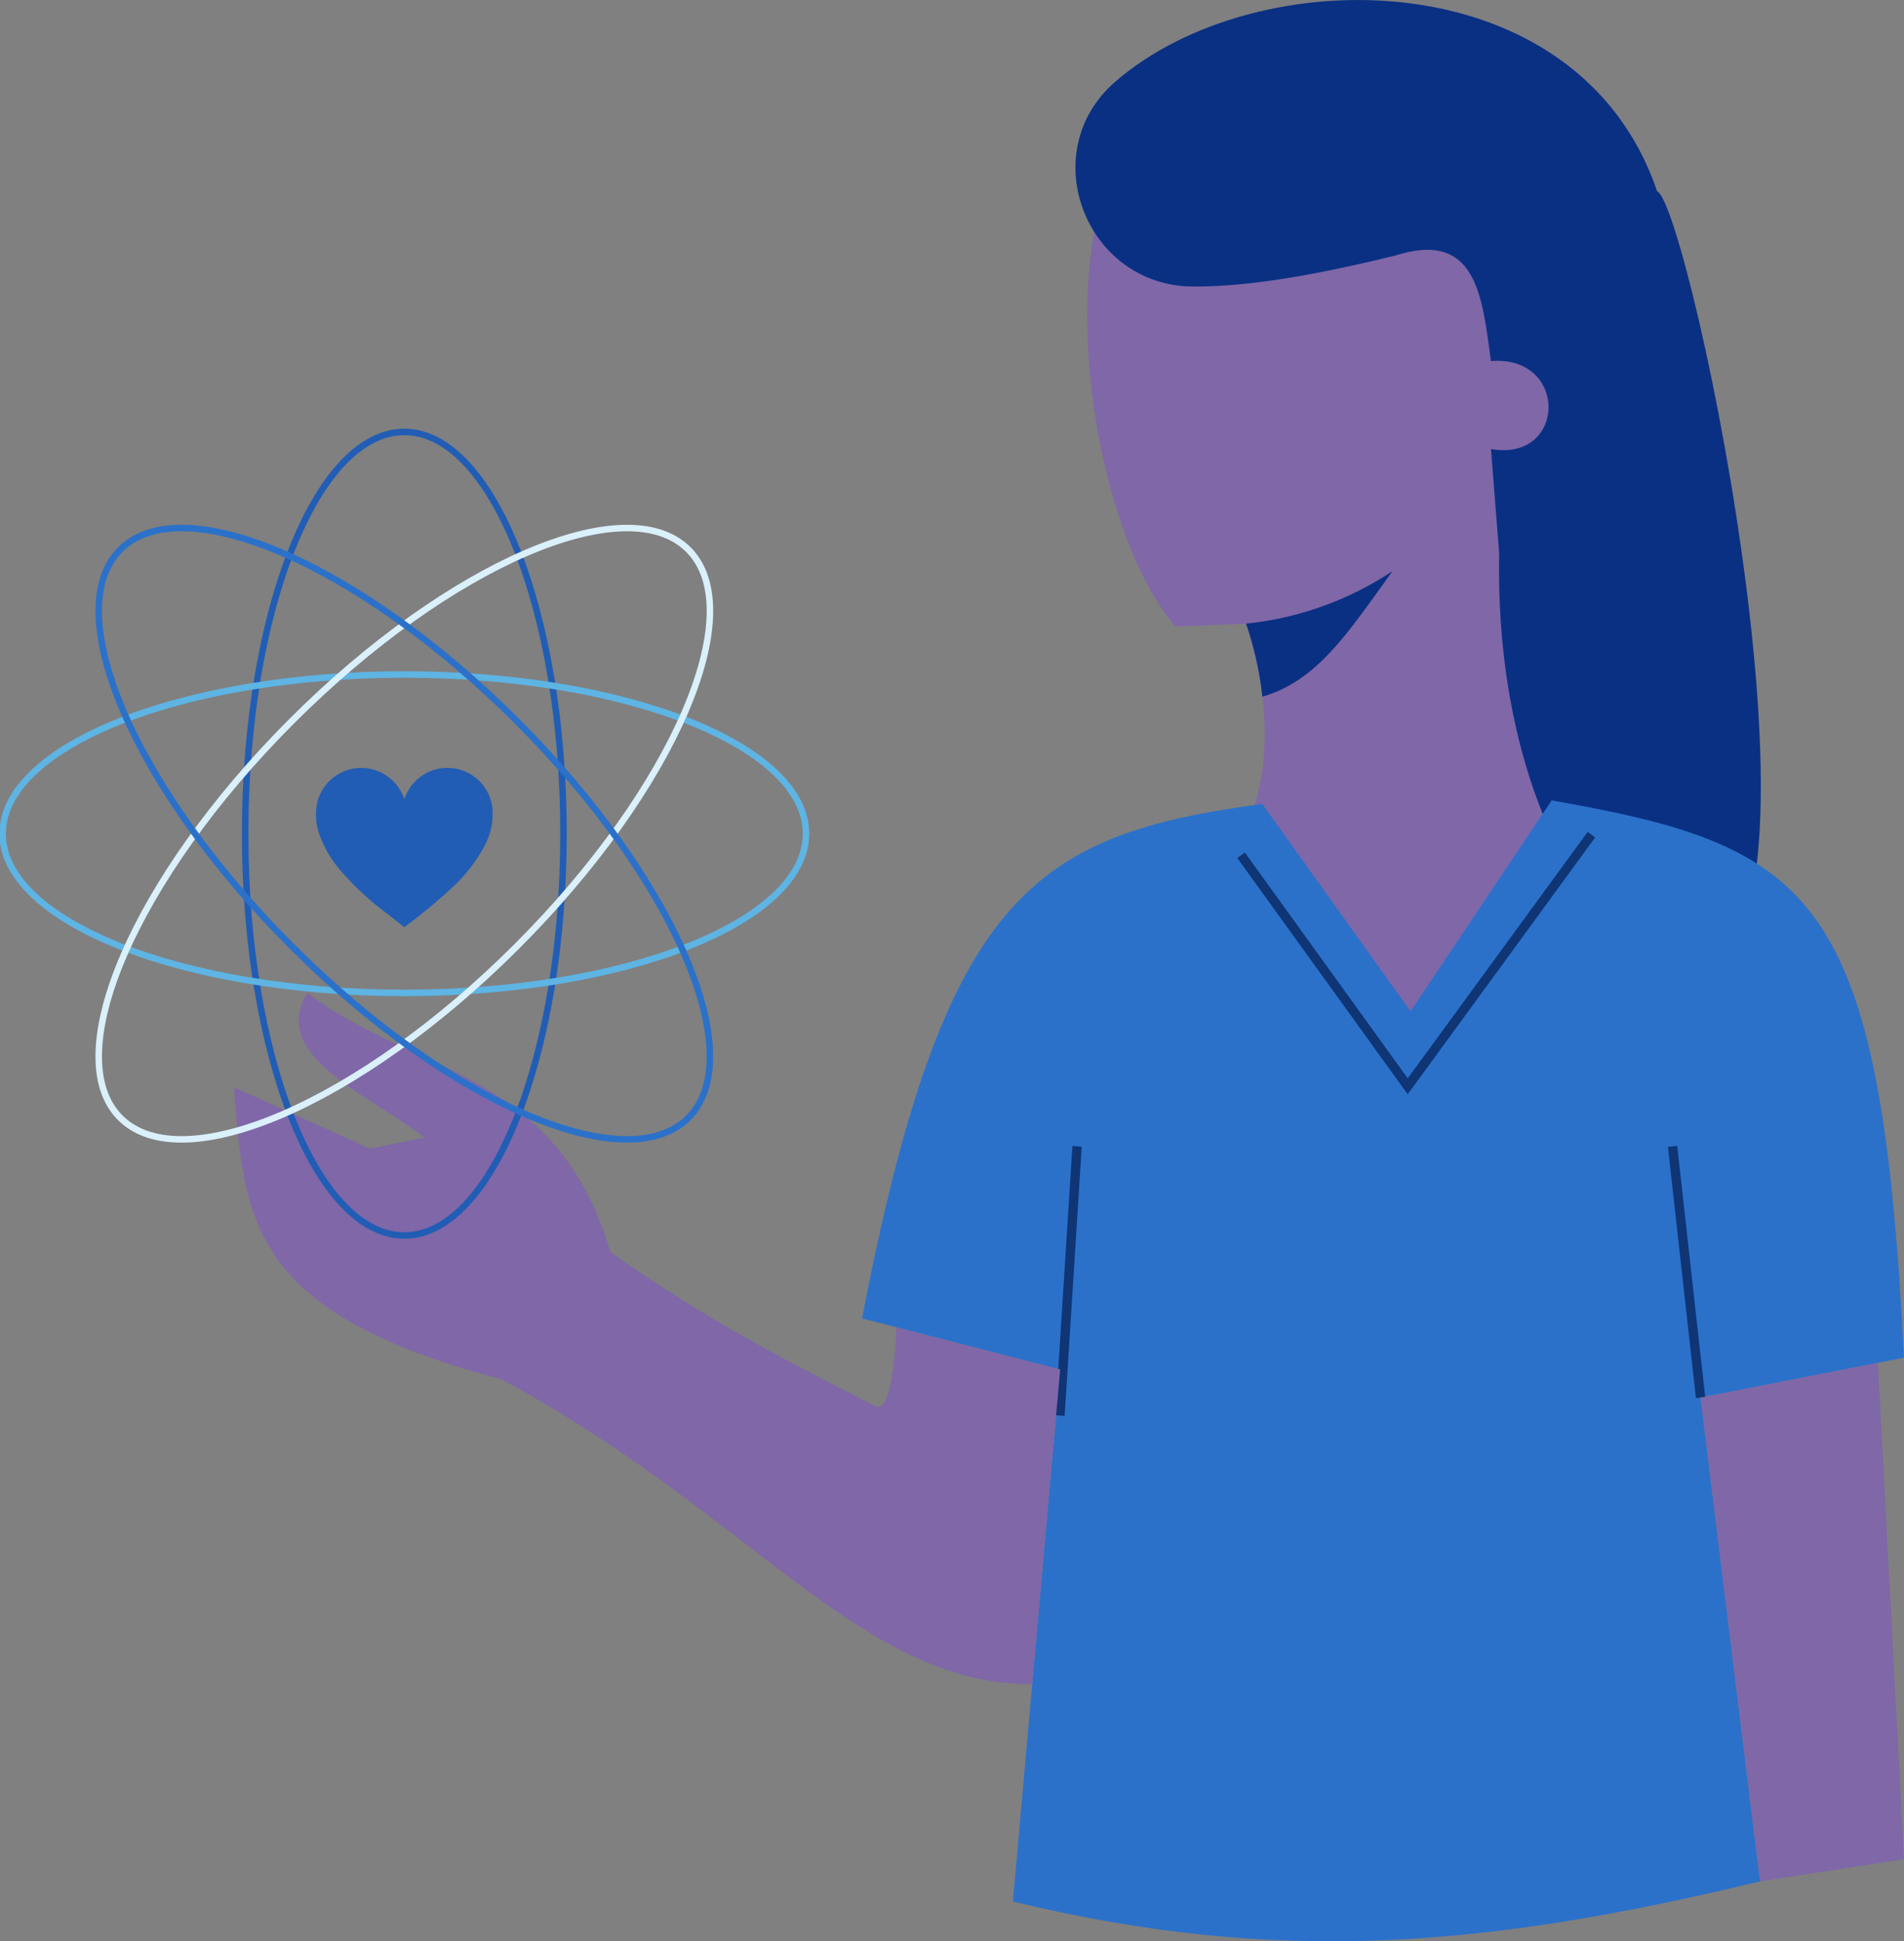 <svg id="Group_698" data-name="Group 698" xmlns="http://www.w3.org/2000/svg" xmlns:xlink="http://www.w3.org/1999/xlink" class="h-44 w-auto md:h-72" viewBox="0 0 293.326 299">
                    <rect x="0" y="0" width="293.326" height="299" fill="#808080" stroke="none"/>
                    <defs>
                        <clipPath id="clip-path">
                            <rect id="Rectangle_145" data-name="Rectangle 145" width="293.326" height="299" fill="none"></rect>
                        </clipPath>
                    </defs>
                    <g id="Group_147" data-name="Group 147" clip-path="url(#clip-path)">
                        <path id="Path_417" data-name="Path 417" d="M281.613,129.206c-10.608-7.651-11.436-26.224-10.962-46.252l16.591-23.46-15.465-28.8L217.485,20.68c-18.5,13.221-11.176,64.143,2.527,79.7l10.86-.425c4.354,13.819,3.682,25.152-1.328,34.339l-15.857,34.68,55.063,6.4Z" transform="translate(-38.912 -3.899)" fill="#7f67a8"></path>
                        <path id="Path_418" data-name="Path 418" d="M239.074,127.74c8.477-2.462,13.089-9.727,20.056-19.339a50.057,50.057,0,0,1-22.573,8.092,50.681,50.681,0,0,1,2.516,11.247" transform="translate(-44.598 -20.437)" fill="#0a3083"></path>
                        <path id="Path_419" data-name="Path 419" d="M269.452,85.235l-1.261-16.074c11.662,2.049,11.977-14.5,0-13.552-1.375-9.738-2.059-20.315-14.813-16.231-10.505,2.563-21.685,4.811-31.107,4.756-16.5-.1-24.451-20.654-12.019-31.5,21.79-19.015,71.37-18.951,83.532,16.818,5.025,2.2,30.329,122.265,4.646,120.377-11.421-.84-29.73-24.523-28.979-64.59" transform="translate(-38.493 0)" fill="#0a3083"></path>
                        <path id="Path_420" data-name="Path 420" d="M269.9,151.925,248.161,184.4l-22.849-31.934c-35.327,4.733-49.069,14.017-61.654,79.242l30.526,7.867L186.9,321.513c41.15,10.011,73.69,6.891,115.106-3.1L292.838,243.9l31.342-6.141c-3.54-71.273-13.593-78.721-54.276-85.834" transform="translate(-30.854 -28.642)" fill="#2b71ca"></path>
                        <path id="Path_421" data-name="Path 421" d="M289.591,158.427l-28.3,38.76L235.621,161.6" transform="translate(-44.422 -29.868)" fill="none" stroke="#0f3575" stroke-miterlimit="10" stroke-width="1.44"></path>
                        <line id="Line_47" data-name="Line 47" x1="2.632" y2="41.465" transform="translate(163.299 176.564)" fill="none" stroke="#0f3575" stroke-miterlimit="10" stroke-width="1.44"></line>
                        <line id="Line_48" data-name="Line 48" x1="4.312" y1="38.693" transform="translate(257.672 176.565)" fill="none" stroke="#0f3575" stroke-miterlimit="10" stroke-width="1.44"></line>
                        <path id="Path_422" data-name="Path 422" d="M146.487,239.967s-.4,13.612-3.23,12.157c-11.393-5.869-24.9-12.467-40.8-23.716C93.99,200.169,72.6,201.224,55.732,188.464c-5.857,9.626,9.032,15.406,18.069,22.271l-8.418,1.706L44.44,203c1.5,21.03,2.746,34.8,41.219,44.99,38.753,20.891,55.234,47,81.738,46.953l4.311-48.479Z" transform="translate(-8.378 -35.531)" fill="#7f67a8"></path>
                        <path id="Path_423" data-name="Path 423" d="M350.169,258.672l4.024,76.449-22.177,3.416-9.165-74.512Z" transform="translate(-60.867 -48.767)" fill="#7f67a8"></path>
                        <path id="Path_424" data-name="Path 424" d="M73.6,170.3c-1.01-.8-2-1.6-3.009-2.371a43.372,43.372,0,0,1-6.455-5.955,17.713,17.713,0,0,1-3.5-5.63,8.932,8.932,0,0,1-.392-5.515,6.979,6.979,0,0,1,13.2-.67c.038.1.077.2.14.351.066-.139.114-.226.15-.317a6.975,6.975,0,0,1,13.43,1.729,10.483,10.483,0,0,1-1.279,5.972,24.7,24.7,0,0,1-4.8,6.18,83.566,83.566,0,0,1-6.914,5.774c-.187.149-.377.294-.579.451" transform="translate(-11.306 -27.476)" fill="#215db5"></path>
                        <path id="Path_425" data-name="Path 425" d="M95.586,143.866c0,34.177-10.979,61.883-24.523,61.883S46.54,178.042,46.54,143.866,57.519,81.983,71.063,81.983,95.586,109.689,95.586,143.866Z" transform="translate(-8.774 -15.456)" fill="none" stroke="#215db5" stroke-miterlimit="10" stroke-width="1"></path>
                        <path id="Path_426" data-name="Path 426" d="M62.383,177.069C28.206,177.069.5,166.09.5,152.546s27.706-24.523,61.883-24.523S124.265,139,124.265,152.546,96.559,177.069,62.383,177.069Z" transform="translate(-0.094 -24.136)" fill="none" stroke="#5eb4e3" stroke-miterlimit="10" stroke-width="1"></path>
                        <path id="Path_427" data-name="Path 427" d="M83.163,164.645C59,188.812,31.641,200.639,22.064,191.062s2.251-36.932,26.417-61.1S100,93.97,109.58,103.546,107.33,140.478,83.163,164.645Z" transform="translate(-3.533 -18.895)" fill="none" stroke="#daf0fb" stroke-miterlimit="10" stroke-width="1"></path>
                        <path id="Path_428" data-name="Path 428" d="M48.481,164.645c-24.167-24.167-35.994-51.522-26.417-61.1S59,105.8,83.163,129.963s35.994,51.522,26.417,61.1S72.648,188.812,48.481,164.645Z" transform="translate(-3.533 -18.895)" fill="none" stroke="#2b71ca" stroke-miterlimit="10" stroke-width="1"></path>
                    </g>
                </svg>